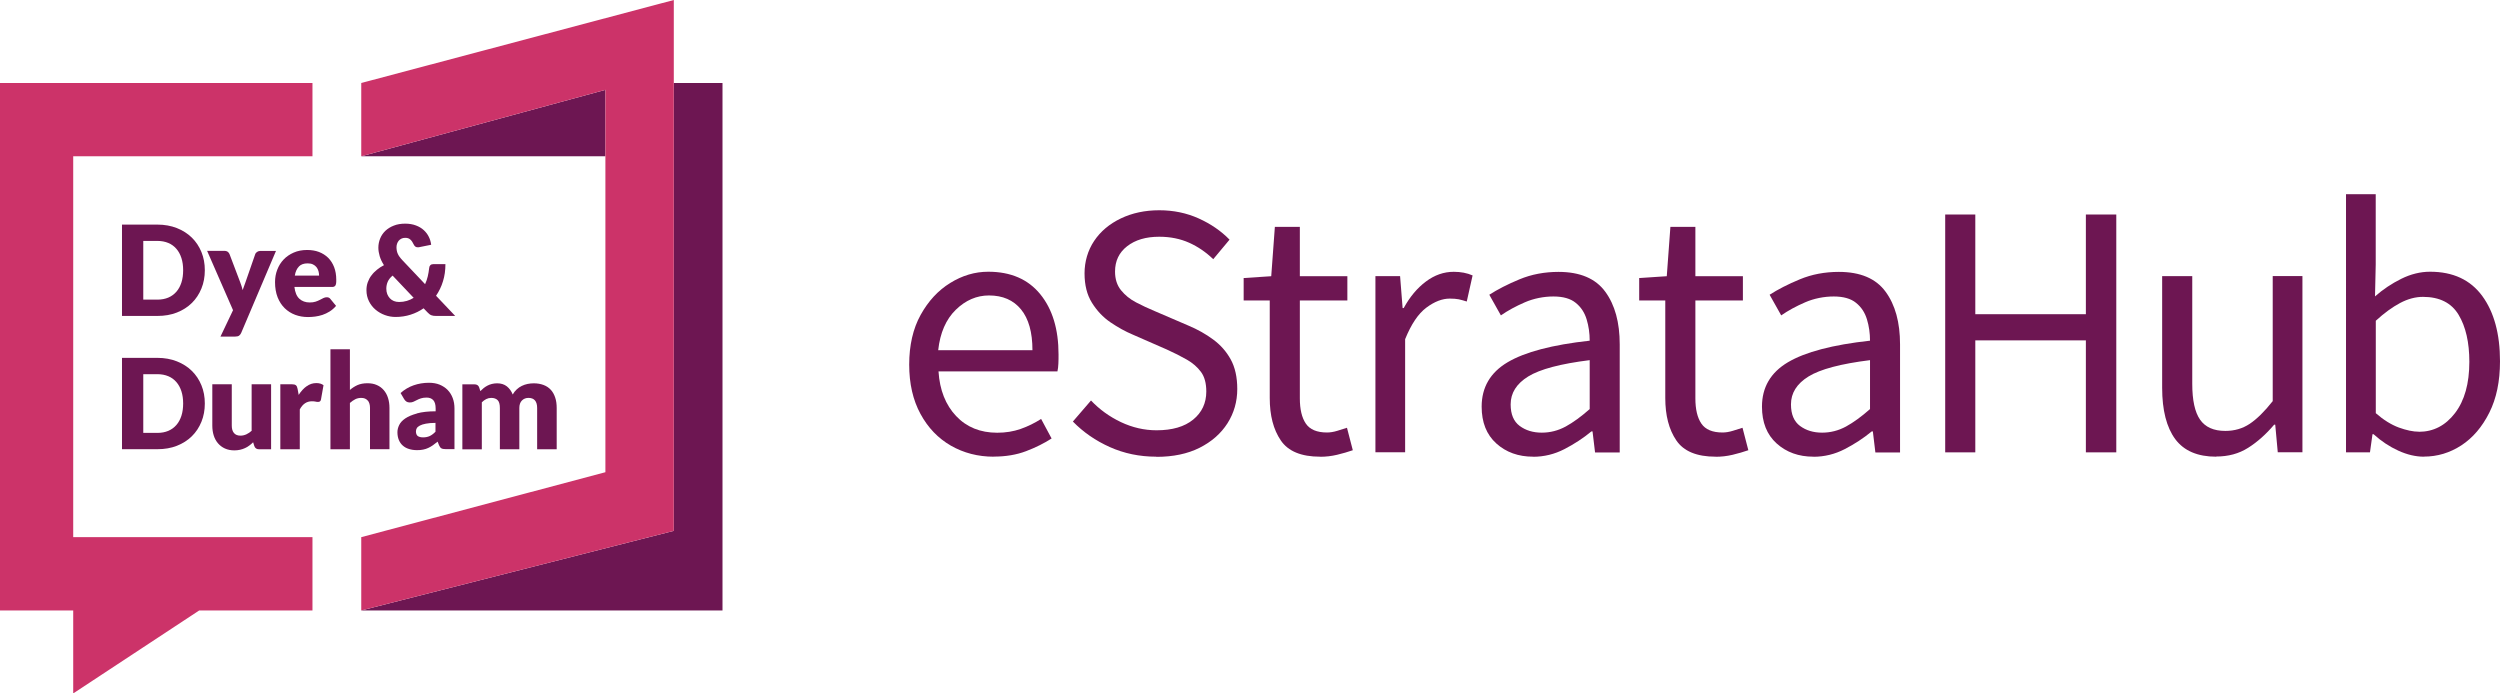 <?xml version="1.0" encoding="UTF-8"?>
<svg id="Layer_2" data-name="Layer 2" xmlns="http://www.w3.org/2000/svg" viewBox="0 0 317.23 87.99">
  <defs>
    <style>
      .cls-1 {
        fill: #cc3369;
      }

      .cls-2 {
        fill: #6d1652;
      }
    </style>
  </defs>
  <g id="Layer_1-2" data-name="Layer 1">
    <g>
      <g>
        <path class="cls-2" d="M126.09,57.95c-1.99,0-3.8-.47-5.43-1.4-1.63-.94-2.91-2.28-3.86-4.03s-1.43-3.83-1.43-6.26,.48-4.55,1.45-6.3c.97-1.75,2.21-3.1,3.75-4.05,1.53-.95,3.14-1.43,4.83-1.43,2.85,0,5.05,.95,6.6,2.85,1.55,1.9,2.32,4.45,2.32,7.64,0,.4,0,.79-.02,1.17s-.05,.71-.12,.99h-15.09c.15,2.36,.9,4.25,2.23,5.66,1.33,1.41,3.07,2.12,5.22,2.12,1.07,0,2.06-.16,2.97-.48s1.77-.74,2.6-1.27l1.33,2.48c-.95,.61-2.03,1.15-3.24,1.61s-2.58,.69-4.12,.69h0Zm-7.04-13.51h11.96c0-2.27-.48-3.99-1.45-5.18-.97-1.18-2.32-1.77-4.07-1.77-1.56,0-2.97,.61-4.21,1.82-1.24,1.21-1.99,2.92-2.23,5.13Z"/>
        <path class="cls-2" d="M146.72,57.95c-2.12,0-4.08-.41-5.89-1.22s-3.37-1.89-4.69-3.24l2.3-2.67c1.07,1.13,2.34,2.05,3.79,2.74,1.46,.69,2.97,1.04,4.53,1.04,1.99,0,3.54-.45,4.65-1.36,1.1-.9,1.66-2.09,1.66-3.56,0-1.04-.22-1.87-.67-2.48s-1.04-1.13-1.79-1.56-1.6-.86-2.55-1.29l-4.32-1.89c-.95-.4-1.89-.92-2.83-1.56s-1.72-1.47-2.35-2.48c-.63-1.01-.94-2.25-.94-3.73s.41-2.91,1.22-4.12c.81-1.21,1.94-2.16,3.38-2.85s3.07-1.04,4.88-1.04,3.48,.35,5.01,1.04c1.53,.69,2.84,1.59,3.91,2.69l-2.07,2.48c-.92-.89-1.94-1.59-3.06-2.09s-2.38-.76-3.79-.76c-1.69,0-3.04,.4-4.07,1.2s-1.54,1.87-1.54,3.22c0,.95,.25,1.74,.76,2.37,.51,.63,1.14,1.14,1.91,1.54s1.55,.77,2.35,1.1l4.28,1.84c1.17,.49,2.22,1.08,3.15,1.77,.94,.69,1.68,1.53,2.23,2.53s.83,2.25,.83,3.75c0,1.59-.41,3.04-1.24,4.35-.83,1.3-2.01,2.34-3.54,3.11-1.53,.77-3.36,1.15-5.47,1.15l-.03-.02Z"/>
        <path class="cls-2" d="M167.51,57.95c-2.39,0-4.06-.69-4.99-2.07-.94-1.38-1.4-3.17-1.4-5.38v-12.37h-3.31v-2.85l3.5-.23,.46-6.26h3.17v6.26h6.03v3.08h-6.03v12.42c0,1.38,.25,2.45,.76,3.2s1.4,1.13,2.69,1.13c.4,0,.83-.07,1.29-.21,.46-.14,.87-.27,1.24-.39l.74,2.85c-.61,.21-1.28,.41-2,.58s-1.43,.25-2.14,.25h-.01Z"/>
        <path class="cls-2" d="M174.53,57.4v-22.36h3.13l.32,4.05h.14c.77-1.41,1.7-2.53,2.81-3.36,1.1-.83,2.28-1.24,3.54-1.24,.89,0,1.69,.15,2.39,.46l-.74,3.31c-.37-.12-.71-.21-1.01-.28-.31-.06-.69-.09-1.15-.09-.95,0-1.94,.38-2.97,1.15s-1.92,2.1-2.69,4v14.35h-3.77Z"/>
        <path class="cls-2" d="M194.54,57.95c-1.87,0-3.43-.56-4.67-1.68-1.24-1.12-1.86-2.67-1.86-4.67,0-2.45,1.1-4.33,3.29-5.63s5.67-2.22,10.42-2.74c0-.95-.13-1.86-.39-2.71-.26-.86-.72-1.56-1.38-2.09-.66-.54-1.6-.81-2.83-.81s-2.5,.25-3.63,.74-2.15,1.04-3.04,1.66l-1.47-2.62c1.04-.67,2.32-1.33,3.84-1.96,1.52-.63,3.17-.94,4.94-.94,2.73,0,4.71,.84,5.93,2.51,1.23,1.67,1.84,3.9,1.84,6.69v13.71h-3.13l-.32-2.67h-.14c-1.04,.86-2.19,1.61-3.43,2.25-1.24,.64-2.57,.97-3.98,.97h.01Zm1.1-3.05c1.07,0,2.08-.26,3.04-.78,.95-.52,1.96-1.26,3.04-2.21v-6.21c-3.71,.46-6.31,1.15-7.8,2.07-1.49,.92-2.23,2.1-2.23,3.54,0,1.26,.38,2.17,1.15,2.74s1.7,.85,2.81,.85h0Z"/>
        <path class="cls-2" d="M217.7,57.95c-2.39,0-4.06-.69-4.99-2.07-.94-1.38-1.4-3.17-1.4-5.38v-12.37h-3.31v-2.85l3.5-.23,.46-6.26h3.17v6.26h6.03v3.08h-6.03v12.42c0,1.38,.25,2.45,.76,3.2s1.4,1.13,2.69,1.13c.4,0,.83-.07,1.29-.21,.46-.14,.87-.27,1.24-.39l.74,2.85c-.61,.21-1.28,.41-2,.58s-1.43,.25-2.14,.25h-.01Z"/>
        <path class="cls-2" d="M230.11,57.95c-1.87,0-3.43-.56-4.67-1.68-1.24-1.12-1.86-2.67-1.86-4.67,0-2.45,1.1-4.33,3.29-5.63s5.67-2.22,10.42-2.74c0-.95-.13-1.86-.39-2.71-.26-.86-.72-1.56-1.38-2.09-.66-.54-1.6-.81-2.83-.81s-2.5,.25-3.63,.74-2.15,1.04-3.04,1.66l-1.47-2.62c1.04-.67,2.32-1.33,3.84-1.96,1.52-.63,3.17-.94,4.94-.94,2.73,0,4.71,.84,5.93,2.51,1.23,1.67,1.84,3.9,1.84,6.69v13.71h-3.13l-.32-2.67h-.14c-1.04,.86-2.19,1.61-3.43,2.25s-2.57,.97-3.98,.97h.01Zm1.1-3.05c1.07,0,2.08-.26,3.04-.78,.95-.52,1.96-1.26,3.04-2.21v-6.21c-3.71,.46-6.31,1.15-7.8,2.07s-2.23,2.1-2.23,3.54c0,1.26,.38,2.17,1.15,2.74s1.7,.85,2.81,.85h-.01Z"/>
        <path class="cls-2" d="M246.83,57.4V27.22h3.82v12.65h14.03v-12.65h3.86v30.18h-3.86v-14.21h-14.03v14.21h-3.82Z"/>
        <path class="cls-2" d="M281.22,57.95c-2.36,0-4.09-.74-5.2-2.23-1.1-1.49-1.66-3.66-1.66-6.51v-14.17h3.82v13.66c0,2.09,.33,3.6,.99,4.55s1.73,1.43,3.2,1.43c1.17,0,2.2-.3,3.1-.9s1.88-1.56,2.92-2.88v-15.87h3.77v22.36h-3.13l-.32-3.5h-.14c-1.04,1.23-2.15,2.21-3.31,2.94-1.17,.74-2.51,1.1-4.05,1.1v.02Z"/>
        <path class="cls-2" d="M307.58,57.95c-1.04,0-2.12-.25-3.24-.76s-2.17-1.2-3.15-2.09h-.14l-.32,2.3h-3.04V24.64h3.77v8.92l-.09,4.05c1.01-.89,2.12-1.63,3.33-2.23s2.43-.9,3.66-.9c2.91,0,5.12,1.03,6.62,3.08,1.5,2.05,2.25,4.82,2.25,8.28,0,2.55-.45,4.72-1.36,6.53s-2.09,3.19-3.54,4.14c-1.46,.95-3.04,1.43-4.76,1.43h.01Zm-.64-3.16c1.84,0,3.37-.79,4.58-2.37,1.21-1.58,1.82-3.75,1.82-6.51,0-2.45-.45-4.44-1.36-5.96s-2.42-2.28-4.53-2.28c-.95,0-1.92,.26-2.9,.78-.98,.52-2.01,1.27-3.08,2.25v11.73c.98,.86,1.96,1.46,2.92,1.82,.97,.35,1.82,.53,2.55,.53h0Z"/>
      </g>
      <g>
        <g>
          <g>
            <polygon class="cls-2" points="76.82 11.4 45.84 19.83 76.82 19.83 76.82 11.4"/>
            <polygon class="cls-2" points="85.5 10.53 85.5 67.36 45.84 77.46 91.68 77.46 91.68 10.53 85.5 10.53"/>
          </g>
          <path class="cls-2" d="M24.34,30.15c-.52-.51-1.16-.92-1.9-1.21s-1.56-.44-2.46-.44h-4.5v11.59h4.5c.9,0,1.72-.14,2.46-.43,.74-.29,1.37-.69,1.9-1.21,.53-.52,.93-1.13,1.22-1.84s.43-1.48,.43-2.32-.14-1.6-.43-2.31c-.29-.71-.7-1.32-1.22-1.83Zm-1.32,5.7c-.15,.46-.36,.85-.64,1.17s-.62,.57-1.02,.74c-.4,.17-.86,.26-1.38,.26h-1.8v-7.45h1.8c.51,0,.97,.09,1.38,.26s.74,.42,1.02,.74c.28,.32,.49,.71,.64,1.17,.15,.46,.22,.98,.22,1.55s-.07,1.1-.22,1.56Z"/>
          <path class="cls-2" d="M27.98,42.71h1.85c.23,0,.4-.04,.51-.12,.11-.08,.2-.2,.27-.36l4.41-10.39h-1.99c-.14,0-.28,.04-.4,.12-.12,.08-.21,.18-.25,.31l-1.23,3.54c-.06,.17-.12,.34-.18,.5s-.12,.33-.18,.5c-.08-.33-.18-.66-.31-.99l-1.35-3.56c-.04-.12-.12-.22-.22-.3-.11-.08-.25-.13-.45-.13h-2.18l3.29,7.53-1.59,3.34h0Z"/>
          <path class="cls-2" d="M42.64,38.81l-.72-.88c-.1-.14-.25-.21-.45-.21-.15,0-.29,.03-.43,.1s-.28,.15-.45,.23c-.16,.09-.35,.16-.55,.23-.21,.07-.45,.1-.74,.1-.54,0-.97-.16-1.31-.47s-.55-.81-.63-1.5h4.76c.11,0,.2,0,.27-.04s.13-.07,.17-.14,.07-.16,.09-.28,.02-.27,.02-.45c0-.59-.09-1.13-.27-1.6s-.44-.87-.76-1.19c-.33-.32-.72-.57-1.17-.74-.45-.17-.95-.25-1.5-.25-.63,0-1.2,.11-1.7,.33s-.93,.51-1.28,.88c-.35,.37-.62,.8-.81,1.3-.19,.49-.28,1.02-.28,1.57,0,.73,.11,1.37,.33,1.93,.22,.55,.52,1.01,.9,1.38,.38,.37,.82,.65,1.33,.84,.51,.19,1.05,.28,1.63,.28,.28,0,.58-.02,.89-.06,.31-.04,.62-.11,.93-.21s.61-.25,.91-.43c.29-.18,.57-.42,.82-.71h0Zm-4.72-4.99c.27-.27,.63-.4,1.11-.4,.27,0,.49,.04,.68,.13s.34,.21,.45,.35c.11,.15,.2,.31,.25,.5s.08,.38,.08,.57h-3.08c.08-.5,.26-.89,.53-1.16h-.02Z"/>
          <path class="cls-2" d="M47.12,34.96c-.2,.27-.35,.56-.46,.87-.11,.31-.16,.64-.16,.99,0,.52,.11,.99,.32,1.41s.49,.78,.84,1.07c.34,.29,.74,.52,1.18,.68s.89,.24,1.36,.24c.67,0,1.31-.1,1.9-.29,.6-.19,1.15-.46,1.65-.81l.5,.52c.08,.09,.16,.16,.24,.22,.07,.06,.15,.1,.24,.14,.08,.03,.17,.05,.27,.07,.1,0,.2,.02,.33,.02h2.43l-2.43-2.56c.38-.56,.68-1.17,.88-1.84,.21-.67,.31-1.39,.31-2.17h-1.56c-.14,0-.26,.04-.35,.13s-.14,.2-.15,.35c-.04,.37-.1,.73-.18,1.07s-.2,.68-.34,.99l-2.86-3.02c-.15-.16-.28-.31-.38-.45s-.18-.27-.23-.4c-.06-.13-.1-.26-.12-.39-.02-.13-.04-.26-.04-.4,0-.16,.02-.31,.07-.46s.12-.28,.21-.39,.21-.2,.35-.27,.3-.1,.49-.1c.27,0,.48,.07,.64,.22,.16,.14,.3,.35,.43,.63,.11,.23,.27,.35,.49,.35h.06s.04,0,.07,0l1.59-.32c-.04-.34-.13-.67-.29-.99-.15-.32-.37-.61-.64-.86s-.6-.45-1-.6c-.39-.15-.85-.23-1.36-.23-.55,0-1.03,.08-1.45,.25-.42,.16-.78,.39-1.07,.66-.29,.28-.51,.6-.66,.97-.15,.37-.23,.76-.23,1.17,0,.35,.06,.71,.17,1.08,.11,.37,.29,.75,.54,1.14-.32,.16-.62,.36-.89,.58s-.51,.46-.7,.73h0Zm2.08,.79c.12-.28,.33-.54,.62-.78l2.67,2.82c-.27,.17-.55,.3-.86,.39s-.64,.14-.99,.14c-.24,0-.47-.04-.66-.12-.2-.08-.37-.2-.51-.35-.14-.15-.25-.33-.33-.53-.08-.21-.12-.44-.12-.69,0-.31,.06-.6,.18-.88Z"/>
          <path class="cls-2" d="M24.34,47.06c-.52-.51-1.16-.92-1.9-1.21s-1.56-.44-2.46-.44h-4.5v11.59h4.5c.9,0,1.72-.14,2.46-.43,.74-.29,1.37-.69,1.9-1.21,.53-.52,.93-1.13,1.22-1.84s.43-1.48,.43-2.32-.14-1.6-.43-2.31-.7-1.32-1.22-1.83Zm-1.32,5.7c-.15,.46-.36,.85-.64,1.17s-.62,.57-1.02,.74-.86,.26-1.38,.26h-1.8v-7.45h1.8c.51,0,.97,.09,1.38,.26s.74,.42,1.02,.74,.49,.71,.64,1.17c.15,.46,.22,.98,.22,1.55s-.07,1.1-.22,1.56Z"/>
          <path class="cls-2" d="M31.96,54.64c-.22,.2-.45,.36-.69,.47-.24,.11-.49,.17-.76,.17-.36,0-.63-.11-.82-.33s-.28-.54-.28-.95v-5.24h-2.47v5.24c0,.46,.06,.88,.18,1.26,.12,.38,.3,.71,.54,.99s.53,.5,.88,.66c.35,.16,.75,.24,1.2,.24,.27,0,.51-.03,.73-.08s.43-.12,.62-.21,.38-.19,.54-.32c.17-.12,.33-.26,.49-.42l.15,.48c.1,.28,.3,.41,.6,.41h1.53v-8.25h-2.47v5.88h.03Z"/>
          <path class="cls-2" d="M38.92,49c-.38,.27-.72,.64-1.02,1.11l-.14-.77c-.02-.11-.05-.2-.08-.27-.03-.07-.07-.13-.13-.18-.06-.04-.12-.08-.21-.1-.08-.02-.18-.03-.31-.03h-1.46v8.25h2.47v-5.06c.37-.69,.88-1.03,1.53-1.03,.19,0,.34,.01,.46,.04s.23,.04,.32,.04c.11,0,.19-.02,.25-.07,.06-.04,.11-.12,.13-.24l.32-1.81c-.23-.18-.53-.27-.91-.27-.45,0-.86,.13-1.23,.41v-.02Z"/>
          <path class="cls-2" d="M46.67,50.82c.19,.23,.28,.54,.28,.94v5.24h2.47v-5.24c0-.45-.06-.87-.18-1.25-.12-.39-.3-.72-.54-1s-.53-.5-.88-.65c-.35-.16-.75-.23-1.2-.23-.48,0-.9,.08-1.25,.23-.35,.16-.67,.36-.97,.62v-5.16h-2.47v12.69h2.47v-5.88c.22-.2,.45-.35,.68-.47,.24-.12,.49-.17,.76-.17,.36,0,.63,.11,.82,.34h0Z"/>
          <path class="cls-2" d="M52.9,52.47c-.62,.17-1.11,.38-1.48,.63s-.62,.53-.77,.84c-.15,.31-.22,.61-.22,.9,0,.37,.06,.7,.18,.99,.12,.28,.28,.52,.5,.71,.21,.19,.48,.34,.78,.43,.31,.1,.65,.15,1.03,.15,.28,0,.54-.02,.77-.07,.23-.05,.45-.11,.65-.21,.2-.09,.4-.21,.59-.34,.19-.13,.39-.29,.6-.46l.18,.45c.08,.2,.18,.33,.3,.4s.3,.1,.53,.1h1.13v-5.16c0-.47-.07-.91-.22-1.31s-.36-.74-.64-1.03-.62-.51-1.02-.68c-.4-.16-.85-.24-1.35-.24-.69,0-1.35,.11-1.95,.32-.61,.21-1.16,.54-1.66,.98l.45,.77c.07,.12,.16,.22,.28,.31,.12,.08,.26,.12,.43,.12,.19,0,.36-.03,.49-.1,.14-.06,.28-.13,.43-.21s.31-.15,.5-.21,.42-.1,.72-.1c.37,0,.65,.11,.85,.33s.3,.57,.3,1.06v.35c-.94,0-1.73,.09-2.35,.26l-.03,.02Zm2.35,2.32c-.24,.25-.49,.43-.72,.54-.24,.11-.52,.17-.84,.17-.3,0-.52-.06-.68-.17-.15-.12-.23-.31-.23-.6,0-.14,.04-.28,.11-.4s.2-.23,.39-.33,.44-.18,.76-.24,.72-.1,1.22-.1v1.13h-.01Z"/>
          <path class="cls-2" d="M70.64,57.01v-5.24c0-.49-.06-.94-.19-1.32-.13-.39-.31-.72-.56-.99s-.55-.47-.92-.61c-.37-.14-.79-.21-1.26-.21-.25,0-.51,.03-.77,.08-.26,.05-.5,.14-.73,.25s-.45,.26-.64,.44c-.2,.18-.37,.4-.51,.65-.17-.43-.42-.77-.74-1.03-.33-.26-.74-.39-1.24-.39-.24,0-.46,.03-.66,.08-.2,.05-.39,.12-.56,.21s-.33,.19-.48,.31c-.15,.12-.29,.25-.43,.39l-.14-.45c-.04-.14-.12-.24-.22-.31s-.23-.1-.39-.1h-1.53v8.25h2.47v-5.97c.17-.17,.36-.31,.56-.41,.2-.1,.41-.15,.63-.15,.36,0,.63,.1,.82,.29s.28,.52,.28,.99v5.24h2.47v-5.24c0-.41,.11-.73,.33-.95,.22-.22,.5-.33,.83-.33,.73,0,1.1,.43,1.1,1.28v5.24h2.48Z"/>
        </g>
        <g>
          <polygon class="cls-1" points="0 77.46 9.29 77.46 9.29 87.99 25.28 77.46 39.65 77.46 39.65 68.16 9.29 68.16 9.29 19.83 39.65 19.83 39.65 10.53 0 10.53 0 77.46"/>
          <polygon class="cls-1" points="45.84 10.53 45.84 19.83 76.82 11.4 76.82 59.92 45.84 68.16 45.84 77.46 85.5 67.36 85.5 0 45.84 10.53"/>
        </g>
      </g>
    </g>
  </g>
</svg>